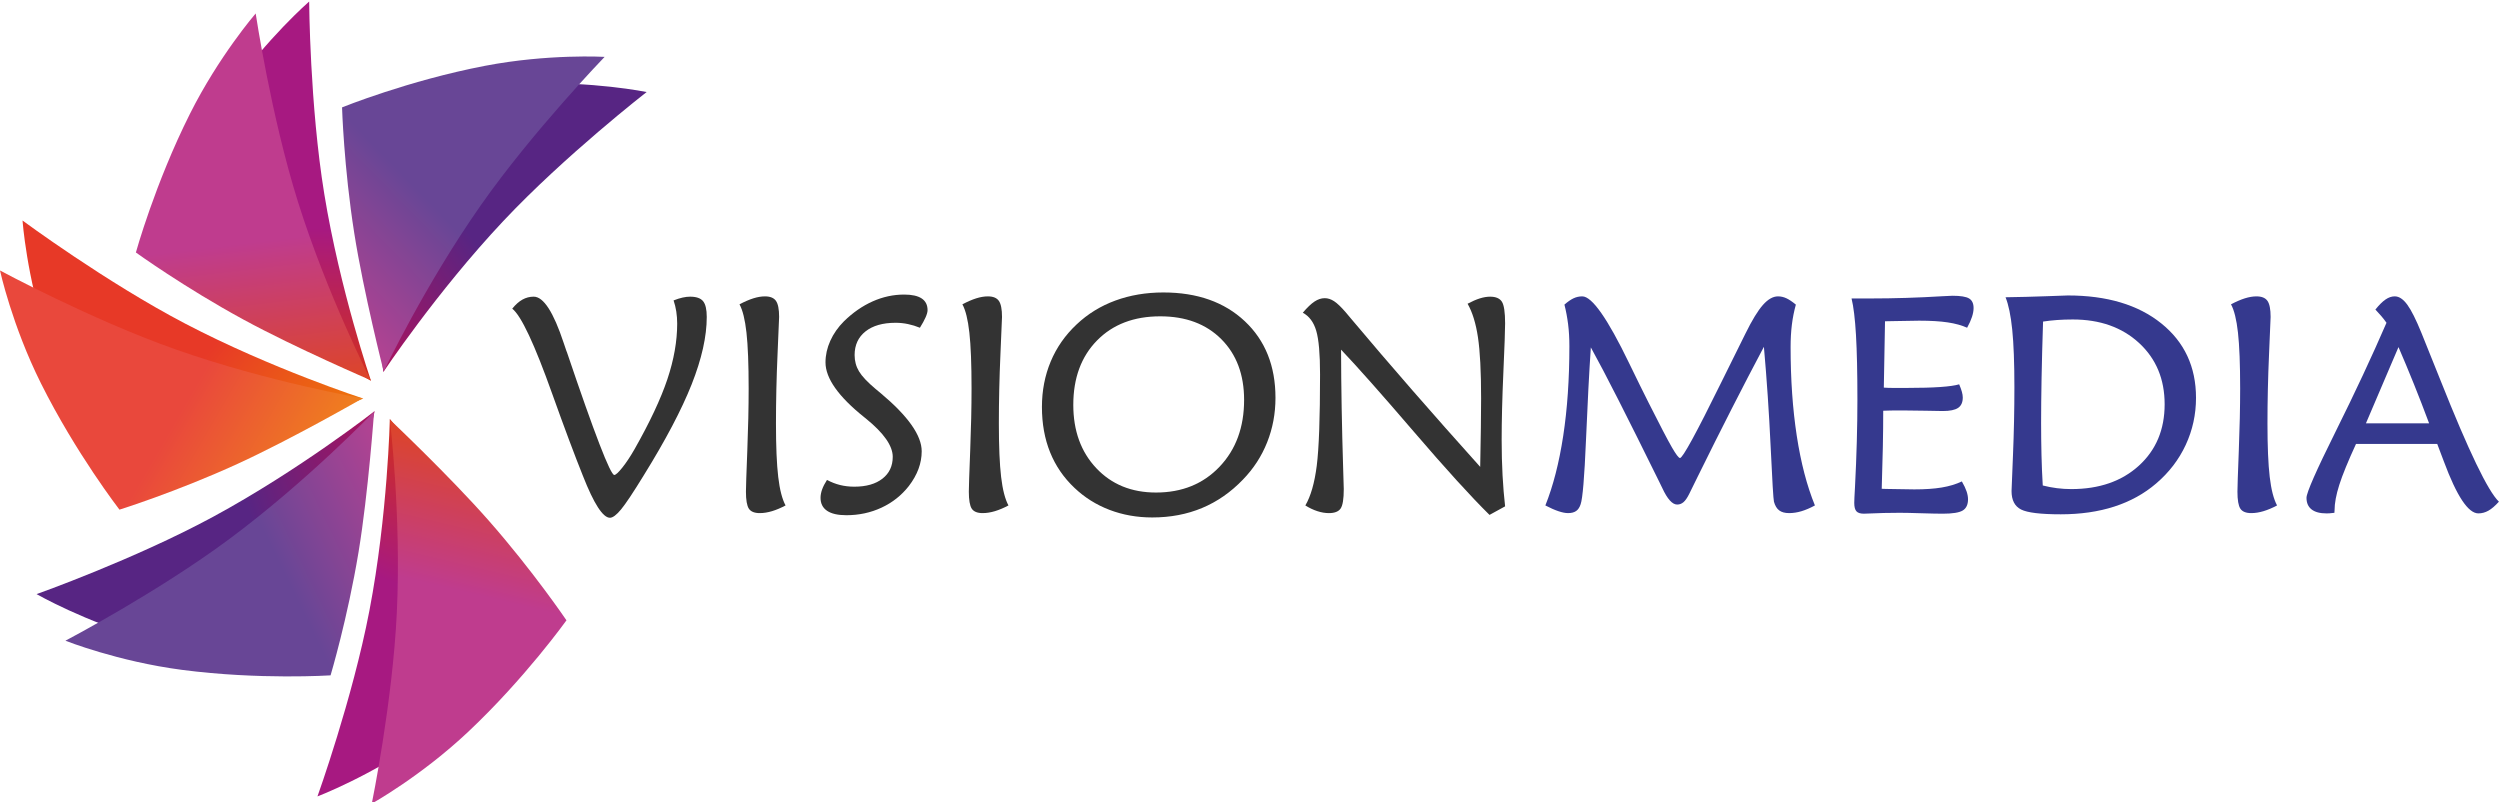 <?xml version="1.0" encoding="utf-8"?>
<!-- Generator: Adobe Illustrator 15.0.0, SVG Export Plug-In  -->
<!DOCTYPE svg PUBLIC "-//W3C//DTD SVG 1.1//EN" "http://www.w3.org/Graphics/SVG/1.1/DTD/svg11.dtd">
<svg version="1.1"
	 xmlns="http://www.w3.org/2000/svg" xmlns:xlink="http://www.w3.org/1999/xlink" xmlns:a="http://ns.adobe.com/AdobeSVGViewerExtensions/3.0/"
	 x="0px" y="0px" width="567px" height="182px" viewBox="0 -0.346 567 182" enable-background="new 0 -0.346 567 182"
	 xml:space="preserve">
<defs>
</defs>
<path fill="#333333" d="M116.176,69.661c0.749-0.93,1.521-1.617,2.315-2.06c0.794-0.442,1.645-0.664,2.553-0.664
	c2.224,0,4.493,3.506,6.809,10.519c0.295,0.817,0.511,1.453,0.646,1.906l0.034,0.034c6.309,18.655,9.906,27.982,10.791,27.982
	c0.317,0,0.919-0.55,1.805-1.651c0.885-1.101,1.815-2.502,2.791-4.204c3.473-6.127,5.951-11.409,7.438-15.846
	c1.486-4.437,2.229-8.641,2.229-12.612c0-0.953-0.068-1.873-0.204-2.757c-0.137-0.885-0.341-1.725-0.613-2.52
	c0.749-0.294,1.43-0.51,2.043-0.646c0.612-0.136,1.18-0.204,1.702-0.204c1.406,0,2.388,0.34,2.944,1.021
	c0.556,0.681,0.834,1.873,0.834,3.574c0,4.426-1.141,9.521-3.421,15.285c-2.281,5.765-5.93,12.687-10.944,20.766
	c-2.338,3.813-4.029,6.349-5.072,7.608c-1.044,1.26-1.884,1.89-2.52,1.89c-0.794,0-1.702-0.789-2.723-2.366
	c-1.021-1.577-2.157-3.954-3.404-7.132c-1.885-4.697-4.199-10.882-6.944-18.553C121.226,77.683,118.195,71.227,116.176,69.661z"/>
<path fill="#333333" d="M178.166,114.289c-1.066,0.567-2.088,0.999-3.063,1.294c-0.977,0.295-1.906,0.442-2.792,0.442
	c-1.203,0-2.025-0.335-2.468-1.004c-0.442-0.67-0.664-1.958-0.664-3.864c0-0.976,0.103-4.056,0.307-9.242
	c0.204-5.186,0.307-9.911,0.307-14.178c0-5.469-0.165-9.685-0.494-12.646c-0.329-2.962-0.856-5.101-1.582-6.417
	c1.157-0.613,2.206-1.066,3.148-1.362c0.941-0.294,1.821-0.442,2.638-0.442c1.181,0,2.009,0.34,2.485,1.021
	c0.477,0.681,0.715,1.895,0.715,3.642c0,0.272-0.119,3.093-0.357,8.459c-0.238,5.368-0.357,10.616-0.357,15.744
	c0,5.175,0.17,9.203,0.511,12.085C176.839,110.704,177.395,112.859,178.166,114.289z"/>
<path fill="#333333" d="M187.562,108.502c0.976,0.522,1.969,0.908,2.979,1.157c1.01,0.25,2.082,0.375,3.217,0.375
	c2.701,0,4.828-0.607,6.383-1.821s2.332-2.865,2.332-4.953c0-2.496-2.031-5.39-6.093-8.681l-0.034-0.034
	c-0.068-0.045-0.171-0.124-0.307-0.238c-5.878-4.698-8.816-8.851-8.816-12.459c0-1.656,0.362-3.291,1.089-4.902
	c0.727-1.611,1.759-3.086,3.098-4.425c2.02-1.974,4.188-3.478,6.502-4.51c2.315-1.033,4.698-1.549,7.149-1.549
	c1.77,0,3.098,0.295,3.982,0.885c0.885,0.59,1.328,1.476,1.328,2.655c0,0.409-0.148,0.948-0.443,1.617s-0.727,1.458-1.293,2.366
	c-0.886-0.363-1.787-0.641-2.707-0.834c-0.919-0.192-1.854-0.29-2.808-0.29c-2.905,0-5.181,0.653-6.826,1.958
	c-1.646,1.305-2.468,3.092-2.468,5.362c0,1.361,0.335,2.599,1.005,3.71c0.669,1.112,1.923,2.44,3.761,3.983
	c0.272,0.227,0.67,0.556,1.191,0.987c6.173,5.174,9.26,9.555,9.26,13.14c0,1.362-0.244,2.701-0.731,4.018
	c-0.488,1.316-1.221,2.609-2.196,3.88c-1.656,2.111-3.716,3.739-6.179,4.886c-2.462,1.146-5.123,1.719-7.982,1.719
	c-1.93,0-3.387-0.335-4.374-1.004c-0.987-0.67-1.481-1.651-1.481-2.945c0-0.59,0.119-1.22,0.357-1.889
	S187.063,109.274,187.562,108.502z"/>
<path fill="#333333" d="M228.718,114.289c-1.066,0.567-2.088,0.999-3.063,1.294c-0.977,0.295-1.906,0.442-2.792,0.442
	c-1.203,0-2.025-0.335-2.468-1.004c-0.442-0.67-0.664-1.958-0.664-3.864c0-0.976,0.103-4.056,0.307-9.242
	c0.204-5.186,0.307-9.911,0.307-14.178c0-5.469-0.165-9.685-0.494-12.646c-0.329-2.962-0.856-5.101-1.582-6.417
	c1.157-0.613,2.206-1.066,3.148-1.362c0.941-0.294,1.821-0.442,2.639-0.442c1.18,0,2.008,0.34,2.484,1.021
	c0.477,0.681,0.715,1.895,0.715,3.642c0,0.272-0.119,3.093-0.357,8.459c-0.238,5.368-0.357,10.616-0.357,15.744
	c0,5.175,0.17,9.203,0.511,12.085C227.391,110.704,227.946,112.859,228.718,114.289z"/>
<path fill="#333333" d="M261.33,117.013c-3.45,0-6.678-0.573-9.685-1.719c-3.008-1.146-5.657-2.809-7.949-4.987
	c-2.451-2.315-4.295-5.004-5.532-8.068c-1.236-3.063-1.854-6.49-1.854-10.28c0-3.699,0.663-7.137,1.991-10.315
	c1.327-3.177,3.285-5.979,5.872-8.408c2.52-2.383,5.446-4.187,8.783-5.413c3.336-1.226,6.967-1.838,10.893-1.838
	c7.693,0,13.855,2.179,18.485,6.536c4.629,4.357,6.944,10.145,6.944,17.361c0,3.563-0.63,6.927-1.89,10.093s-3.093,5.986-5.498,8.46
	c-2.746,2.859-5.832,5.004-9.259,6.434S265.438,117.013,261.33,117.013z M282.163,90.358c0-5.741-1.725-10.337-5.174-13.787
	c-3.45-3.45-8.068-5.175-13.855-5.175c-5.969,0-10.746,1.827-14.331,5.481c-3.586,3.654-5.379,8.522-5.379,14.604
	c0,5.878,1.736,10.661,5.209,14.349c3.472,3.688,7.987,5.531,13.548,5.531c5.9,0,10.706-1.951,14.417-5.854
	S282.163,96.554,282.163,90.358z"/>
<path fill="#333333" d="M337.821,116.434c-4.153-4.085-9.896-10.399-17.226-18.944c-7.33-8.544-12.812-14.723-16.441-18.535
	c0.021,8.533,0.181,17.543,0.477,27.029c0.09,2.519,0.136,4.051,0.136,4.596c0,2.246-0.238,3.716-0.715,4.408
	s-1.361,1.038-2.655,1.038c-0.84,0-1.714-0.147-2.621-0.442c-0.908-0.295-1.816-0.727-2.724-1.294
	c1.226-2.088,2.088-5.089,2.587-9.004s0.749-10.819,0.749-20.714c0-4.652-0.289-7.954-0.868-9.906
	c-0.578-1.951-1.594-3.313-3.046-4.085c0.998-1.18,1.883-2.025,2.655-2.536c0.771-0.51,1.543-0.766,2.314-0.766
	c0.726,0,1.44,0.233,2.145,0.698c0.703,0.465,1.566,1.288,2.587,2.468c0.182,0.205,0.602,0.704,1.26,1.498
	c8.691,10.349,18.45,21.549,29.276,33.6c0.067-3.382,0.119-6.366,0.152-8.953c0.034-2.588,0.052-4.8,0.052-6.639
	c0-6.036-0.238-10.638-0.715-13.804s-1.26-5.702-2.35-7.608c1.021-0.544,1.946-0.947,2.774-1.208
	c0.828-0.26,1.605-0.391,2.332-0.391c1.294,0,2.185,0.38,2.673,1.14c0.487,0.761,0.731,2.4,0.731,4.919
	c0,1.498-0.131,5.18-0.392,11.047s-0.392,11.001-0.392,15.404c0,2.859,0.068,5.537,0.205,8.033c0.136,2.497,0.328,4.834,0.578,7.013
	L337.821,116.434z"/>
<path fill="#35398E" d="M407.3,68.742c-0.408,1.475-0.709,2.99-0.901,4.544c-0.193,1.555-0.29,3.251-0.29,5.089
	c0,7.331,0.465,14.037,1.396,20.119c0.93,6.082,2.303,11.348,4.118,15.795c-1.089,0.591-2.11,1.027-3.063,1.311
	c-0.953,0.284-1.884,0.426-2.791,0.426c-0.953,0-1.702-0.204-2.247-0.612c-0.545-0.409-0.941-1.067-1.191-1.975
	c-0.136-0.545-0.386-4.692-0.749-12.442s-0.874-15.313-1.531-22.689c-4.744,8.942-9.736,18.735-14.979,29.378
	c-0.953,1.974-1.612,3.313-1.975,4.017c-0.432,0.862-0.857,1.476-1.276,1.838c-0.421,0.363-0.902,0.545-1.447,0.545
	c-1.089,0-2.213-1.248-3.37-3.744c-0.272-0.567-0.488-1.01-0.646-1.328c-3.677-7.466-6.78-13.69-9.311-18.672
	c-2.531-4.981-4.612-8.947-6.247-11.897c-0.386,5.742-0.754,12.783-1.105,21.123c-0.353,8.34-0.755,13.157-1.209,14.45
	c-0.228,0.704-0.567,1.215-1.021,1.532c-0.454,0.318-1.066,0.477-1.838,0.477c-0.591,0-1.311-0.142-2.162-0.426
	c-0.851-0.283-1.844-0.72-2.979-1.311c1.771-4.425,3.12-9.69,4.051-15.795s1.396-12.879,1.396-20.323
	c0-1.792-0.097-3.455-0.29-4.987c-0.192-1.532-0.471-3.013-0.834-4.442c0.749-0.658,1.436-1.135,2.06-1.43
	c0.624-0.294,1.288-0.442,1.992-0.442c2.2,0,5.729,5.027,10.587,15.081c1.838,3.79,3.324,6.808,4.459,9.055
	c2.564,5.084,4.317,8.442,5.26,10.076c0.941,1.634,1.56,2.451,1.855,2.451c0.612,0,3.71-5.674,9.293-17.021
	c2.314-4.675,4.164-8.408,5.549-11.2c1.498-3.041,2.819-5.208,3.966-6.502c1.146-1.293,2.286-1.94,3.421-1.94
	c0.658,0,1.299,0.148,1.924,0.442C405.797,67.607,406.506,68.083,407.3,68.742z"/>
<path fill="#35398E" d="M446.142,73.984c-1.203-0.544-2.661-0.947-4.374-1.208c-1.714-0.261-3.887-0.392-6.519-0.392
	c-1.09,0-3.109,0.034-6.06,0.102c-0.727,0.023-1.282,0.034-1.668,0.034l-0.272,15.046c0.612,0.046,1.271,0.068,1.975,0.068
	c0.703,0,1.815,0,3.336,0c3.018,0,5.509-0.068,7.472-0.205c1.963-0.136,3.398-0.34,4.307-0.613c0.272,0.636,0.477,1.198,0.612,1.685
	c0.137,0.488,0.205,0.925,0.205,1.311c0,1.089-0.353,1.872-1.056,2.349c-0.704,0.477-1.861,0.715-3.473,0.715
	c-0.522,0-1.81-0.022-3.863-0.068c-2.055-0.045-3.83-0.067-5.328-0.067c-1.135,0-2.008,0.006-2.621,0.017
	c-0.612,0.012-1.18,0.028-1.702,0.051c0,2.565-0.028,5.294-0.085,8.188s-0.142,6.065-0.255,9.515c0.227,0,0.566,0.012,1.021,0.034
	c2.973,0.067,5.094,0.102,6.365,0.102c2.429,0,4.499-0.142,6.213-0.425c1.713-0.284,3.239-0.743,4.578-1.379
	c0.499,0.862,0.856,1.617,1.072,2.264s0.324,1.242,0.324,1.787c0,1.203-0.397,2.049-1.191,2.536
	c-0.795,0.488-2.304,0.731-4.528,0.731c-1.089,0-2.723-0.033-4.901-0.102s-3.802-0.103-4.868-0.103
	c-2.406,0-4.812,0.058-7.217,0.171c-0.5,0.021-0.806,0.033-0.919,0.033c-0.795,0-1.356-0.181-1.686-0.544s-0.493-0.999-0.493-1.906
	c0-0.477,0.056-1.69,0.17-3.643c0.362-7.035,0.545-13.628,0.545-19.778c0-6.105-0.108-10.996-0.323-14.672
	c-0.217-3.676-0.551-6.434-1.005-8.272h4.323c5.311,0,10.769-0.17,16.374-0.511c1.203-0.068,1.929-0.102,2.179-0.102
	c1.839,0,3.098,0.205,3.779,0.613c0.681,0.409,1.021,1.135,1.021,2.179c0,0.59-0.119,1.254-0.357,1.992
	S446.641,73.077,446.142,73.984z"/>
<path fill="#35398E" d="M454.857,67.073c3.108-0.045,6.224-0.125,9.345-0.238c3.12-0.113,4.714-0.17,4.782-0.17
	c8.873,0,15.937,2.11,21.191,6.332c5.253,4.221,7.88,9.85,7.88,16.885c0,3.767-0.777,7.325-2.331,10.672
	c-1.555,3.348-3.796,6.27-6.724,8.766c-2.701,2.314-5.861,4.057-9.48,5.226c-3.62,1.169-7.665,1.753-12.136,1.753
	c-4.562,0-7.563-0.363-9.004-1.09c-1.441-0.726-2.162-2.121-2.162-4.187c0-0.159,0.107-2.848,0.323-8.068
	c0.216-5.22,0.323-10.371,0.323-15.455c0-5.515-0.164-9.877-0.493-13.089C456.043,71.198,455.538,68.753,454.857,67.073z
	 M463.367,72.588c-0.158,4.812-0.271,9.129-0.34,12.953c-0.068,3.824-0.103,7.154-0.103,9.991c0,2.497,0.028,4.931,0.085,7.302
	c0.057,2.372,0.153,4.681,0.29,6.928c1.066,0.272,2.139,0.477,3.217,0.612c1.077,0.137,2.161,0.205,3.251,0.205
	c6.332,0,11.443-1.771,15.336-5.311c3.892-3.541,5.838-8.182,5.838-13.923c0-5.696-1.929-10.326-5.787-13.889
	c-3.858-3.563-8.874-5.344-15.047-5.344c-1.248,0-2.428,0.04-3.54,0.119S464.389,72.43,463.367,72.588z"/>
<path fill="#35398E" d="M516.438,114.289c-1.066,0.567-2.088,0.999-3.063,1.294c-0.977,0.295-1.906,0.442-2.792,0.442
	c-1.203,0-2.025-0.335-2.468-1.004c-0.442-0.67-0.664-1.958-0.664-3.864c0-0.976,0.103-4.056,0.307-9.242
	c0.204-5.186,0.307-9.911,0.307-14.178c0-5.469-0.165-9.685-0.494-12.646c-0.329-2.962-0.856-5.101-1.582-6.417
	c1.157-0.613,2.206-1.066,3.148-1.362c0.941-0.294,1.821-0.442,2.639-0.442c1.18,0,2.008,0.34,2.484,1.021
	c0.477,0.681,0.715,1.895,0.715,3.642c0,0.272-0.119,3.093-0.357,8.459c-0.238,5.368-0.357,10.616-0.357,15.744
	c0,5.175,0.17,9.203,0.511,12.085C515.111,110.704,515.667,112.859,516.438,114.289z"/>
<path fill="#35398E" d="M552.761,100.332h-18.416c-1.816,3.949-3.081,7.047-3.796,9.294c-0.715,2.246-1.072,4.176-1.072,5.787
	l-0.034,0.544c-0.522,0.068-0.902,0.107-1.141,0.119s-0.459,0.018-0.663,0.018c-1.476,0-2.6-0.301-3.37-0.902
	c-0.772-0.602-1.157-1.48-1.157-2.639c0-1.157,2.2-6.161,6.604-15.012c4.402-8.851,8.249-17.078,11.54-24.681
	c-0.363-0.521-0.755-1.026-1.174-1.515c-0.421-0.488-0.868-0.981-1.345-1.481c0.839-1.043,1.604-1.804,2.298-2.281
	c0.691-0.477,1.39-0.715,2.093-0.715c0.976,0,1.924,0.63,2.843,1.889c0.919,1.26,1.991,3.399,3.217,6.417
	c1.066,2.61,2.53,6.252,4.392,10.927c6.309,15.863,10.7,24.976,13.174,27.336c-0.862,0.953-1.656,1.634-2.383,2.042
	c-0.727,0.409-1.486,0.613-2.28,0.613c-2.293,0-4.891-3.903-7.796-11.711C553.635,102.659,553.124,101.309,552.761,100.332z
	 M543.979,78.375l-1.634,3.813c-2.61,6.127-4.528,10.621-5.753,13.48h14.331c-1.157-3.108-2.314-6.098-3.473-8.97
	C546.293,83.828,545.136,81.053,543.979,78.375z"/>
<linearGradient id="SVGID_1_" gradientUnits="userSpaceOnUse" x1="157.778" y1="-79.477" x2="151.073" y2="-43.745" gradientTransform="matrix(0.728 0.686 -0.686 0.728 -69.316 -6.448)">
	<stop  offset="0" style="stop-color:#572583"/>
	<stop  offset="1" style="stop-color:#B1115B"/>
</linearGradient>
<path fill="url(#SVGID_1_)" d="M146.659,20.526c0,0-18.553,14.418-32.514,29.264C99.008,65.887,86.929,84.042,86.929,84.042
	s-1.963-18.329-2.15-31.942c-0.215-15.279,1.306-28.685,1.306-28.685s15.692-3.884,33.379-4.727
	C134.16,17.987,146.659,20.526,146.659,20.526z"/>
<linearGradient id="SVGID_2_" gradientUnits="userSpaceOnUse" x1="147.593" y1="-46.229" x2="140.888" y2="-10.496" gradientTransform="matrix(0.818 0.575 -0.575 0.818 -53.021 -4.827)">
	<stop  offset="0" style="stop-color:#684696"/>
	<stop  offset="1" style="stop-color:#BA4291"/>
</linearGradient>
<path fill="url(#SVGID_2_)" d="M137.128,12.553c0,0-16.318,16.905-28.031,33.582C96.397,64.218,87.019,83.902,87.019,83.902
	s-4.546-17.866-6.666-31.314c-2.379-15.095-2.776-28.58-2.776-28.58s14.98-6.071,32.37-9.417
	C124.395,11.813,137.128,12.553,137.128,12.553z"/>
<linearGradient id="SVGID_3_" gradientUnits="userSpaceOnUse" x1="53.498" y1="-124.411" x2="46.793" y2="-88.68" gradientTransform="matrix(0.987 -0.16 0.16 0.987 27.362 182.565)">
	<stop  offset="0" style="stop-color:#A71981"/>
	<stop  offset="1" style="stop-color:#D53016"/>
</linearGradient>
<path fill="url(#SVGID_3_)" d="M70.118,0c0,0,0.144,23.497,3.423,43.609c3.555,21.808,10.606,42.441,10.606,42.441
	S68.408,76.447,57.493,68.31C45.24,59.175,35.529,49.808,35.529,49.808s6.473-14.809,16.573-29.353C60.494,8.37,70.118,0,70.118,0z"
	/>
<linearGradient id="SVGID_4_" gradientUnits="userSpaceOnUse" x1="50.121" y1="-106.022" x2="43.416" y2="-70.293" gradientTransform="matrix(0.954 -0.299 0.299 0.954 39.311 170.934)">
	<stop  offset="0" style="stop-color:#BF3C8E"/>
	<stop  offset="1" style="stop-color:#DF4521"/>
</linearGradient>
<path fill="url(#SVGID_4_)" d="M57.989,2.707c0,0,3.477,23.238,9.577,42.682c6.615,21.083,16.522,40.505,16.522,40.505
	s-16.941-7.273-28.901-13.779c-13.426-7.303-24.368-15.197-24.368-15.197s4.305-15.578,12.238-31.407
	C49.65,12.357,57.989,2.707,57.989,2.707z"/>
<linearGradient id="SVGID_5_" gradientUnits="userSpaceOnUse" x1="57.816" y1="-215.037" x2="51.111" y2="-179.302" gradientTransform="matrix(0.464 -0.886 0.886 0.464 203.851 239.215)">
	<stop  offset="0" style="stop-color:#E73927"/>
	<stop  offset="1" style="stop-color:#EE7709"/>
</linearGradient>
<path fill="url(#SVGID_5_)" d="M5.107,49.669c0,0,18.89,13.974,36.954,23.411C61.646,83.313,82.39,90.044,82.39,90.044
	s-17.124,6.833-30.184,10.692c-14.657,4.322-27.979,6.475-27.979,6.475s-7.973-14.059-13.555-30.863
	C6.033,62.388,5.107,49.669,5.107,49.669z"/>
<linearGradient id="SVGID_6_" gradientUnits="userSpaceOnUse" x1="67.321" y1="-195.627" x2="60.616" y2="-159.894" gradientTransform="matrix(0.333 -0.943 0.943 0.333 202.172 222.917)">
	<stop  offset="0" style="stop-color:#E9483C"/>
	<stop  offset="1" style="stop-color:#F0831C"/>
</linearGradient>
<path fill="url(#SVGID_6_)" d="M0,60.997c0,0,20.681,11.151,39.902,17.929c20.841,7.349,42.328,11.07,42.328,11.07
	s-15.98,9.193-28.36,14.865c-13.896,6.361-26.776,10.381-26.776,10.381s-9.887-12.783-17.798-28.626C2.722,73.457,0,60.997,0,60.997
	z"/>
<linearGradient id="SVGID_7_" gradientUnits="userSpaceOnUse" x1="265.169" y1="-451.438" x2="258.464" y2="-415.702" gradientTransform="matrix(-0.475 -0.88 0.88 -0.475 583.115 145.517)">
	<stop  offset="0" style="stop-color:#572583"/>
	<stop  offset="1" style="stop-color:#B1115B"/>
</linearGradient>
<path fill="url(#SVGID_7_)" d="M8.297,134.4c0,0,22.147-7.854,40.069-17.555c19.433-10.521,36.609-23.957,36.609-23.957
	s-3.901,18.018-8.006,30.998c-4.602,14.574-10.262,26.822-10.262,26.822s-16.118-1.248-33.173-6.01
	C19.364,140.742,8.297,134.4,8.297,134.4z"/>
<linearGradient id="SVGID_8_" gradientUnits="userSpaceOnUse" x1="306.736" y1="-400.69" x2="300.031" y2="-364.958" gradientTransform="matrix(-0.596 -0.803 0.803 -0.596 569.425 138.047)">
	<stop  offset="0" style="stop-color:#684696"/>
	<stop  offset="1" style="stop-color:#BA4291"/>
</linearGradient>
<path fill="url(#SVGID_8_)" d="M14.838,144.967c0,0,20.807-10.916,37.172-23.064c17.742-13.172,32.837-28.908,32.837-28.908
	s-1.305,18.389-3.521,31.82c-2.49,15.078-6.354,28.008-6.354,28.008s-16.131,1.053-33.688-1.242
	C26.691,149.674,14.838,144.967,14.838,144.967z"/>
<linearGradient id="SVGID_9_" gradientUnits="userSpaceOnUse" x1="411.529" y1="-269.673" x2="404.825" y2="-233.942" gradientTransform="matrix(-0.982 -0.189 0.189 -0.982 553.959 -51.437)">
	<stop  offset="0" style="stop-color:#A71981"/>
	<stop  offset="1" style="stop-color:#D53016"/>
</linearGradient>
<path fill="url(#SVGID_9_)" d="M71.998,180.283c0,0,7.944-22.111,11.782-42.129c4.161-21.701,4.635-43.5,4.635-43.5
	s11.478,14.43,18.929,25.822c8.365,12.789,14.262,24.926,14.262,24.926s-11.171,11.684-25.656,21.869
	C83.914,175.734,71.998,180.283,71.998,180.283z"/>
<linearGradient id="SVGID_10_" gradientUnits="userSpaceOnUse" x1="426.011" y1="-199.739" x2="419.306" y2="-164.009" gradientTransform="matrix(-0.999 -0.048 0.048 -0.999 539.664 -45.283)">
	<stop  offset="0" style="stop-color:#BF3C8E"/>
	<stop  offset="1" style="stop-color:#DF4521"/>
</linearGradient>
<path fill="url(#SVGID_10_)" d="M84.318,181.914c0,0,4.726-23.018,5.684-43.377c1.038-22.072-1.586-43.717-1.586-43.717
	s13.408,12.654,22.401,22.875c10.096,11.473,17.657,22.648,17.657,22.648s-9.4,13.152-22.294,25.289
	C95.469,175.719,84.318,181.914,84.318,181.914z"/>
</svg>
